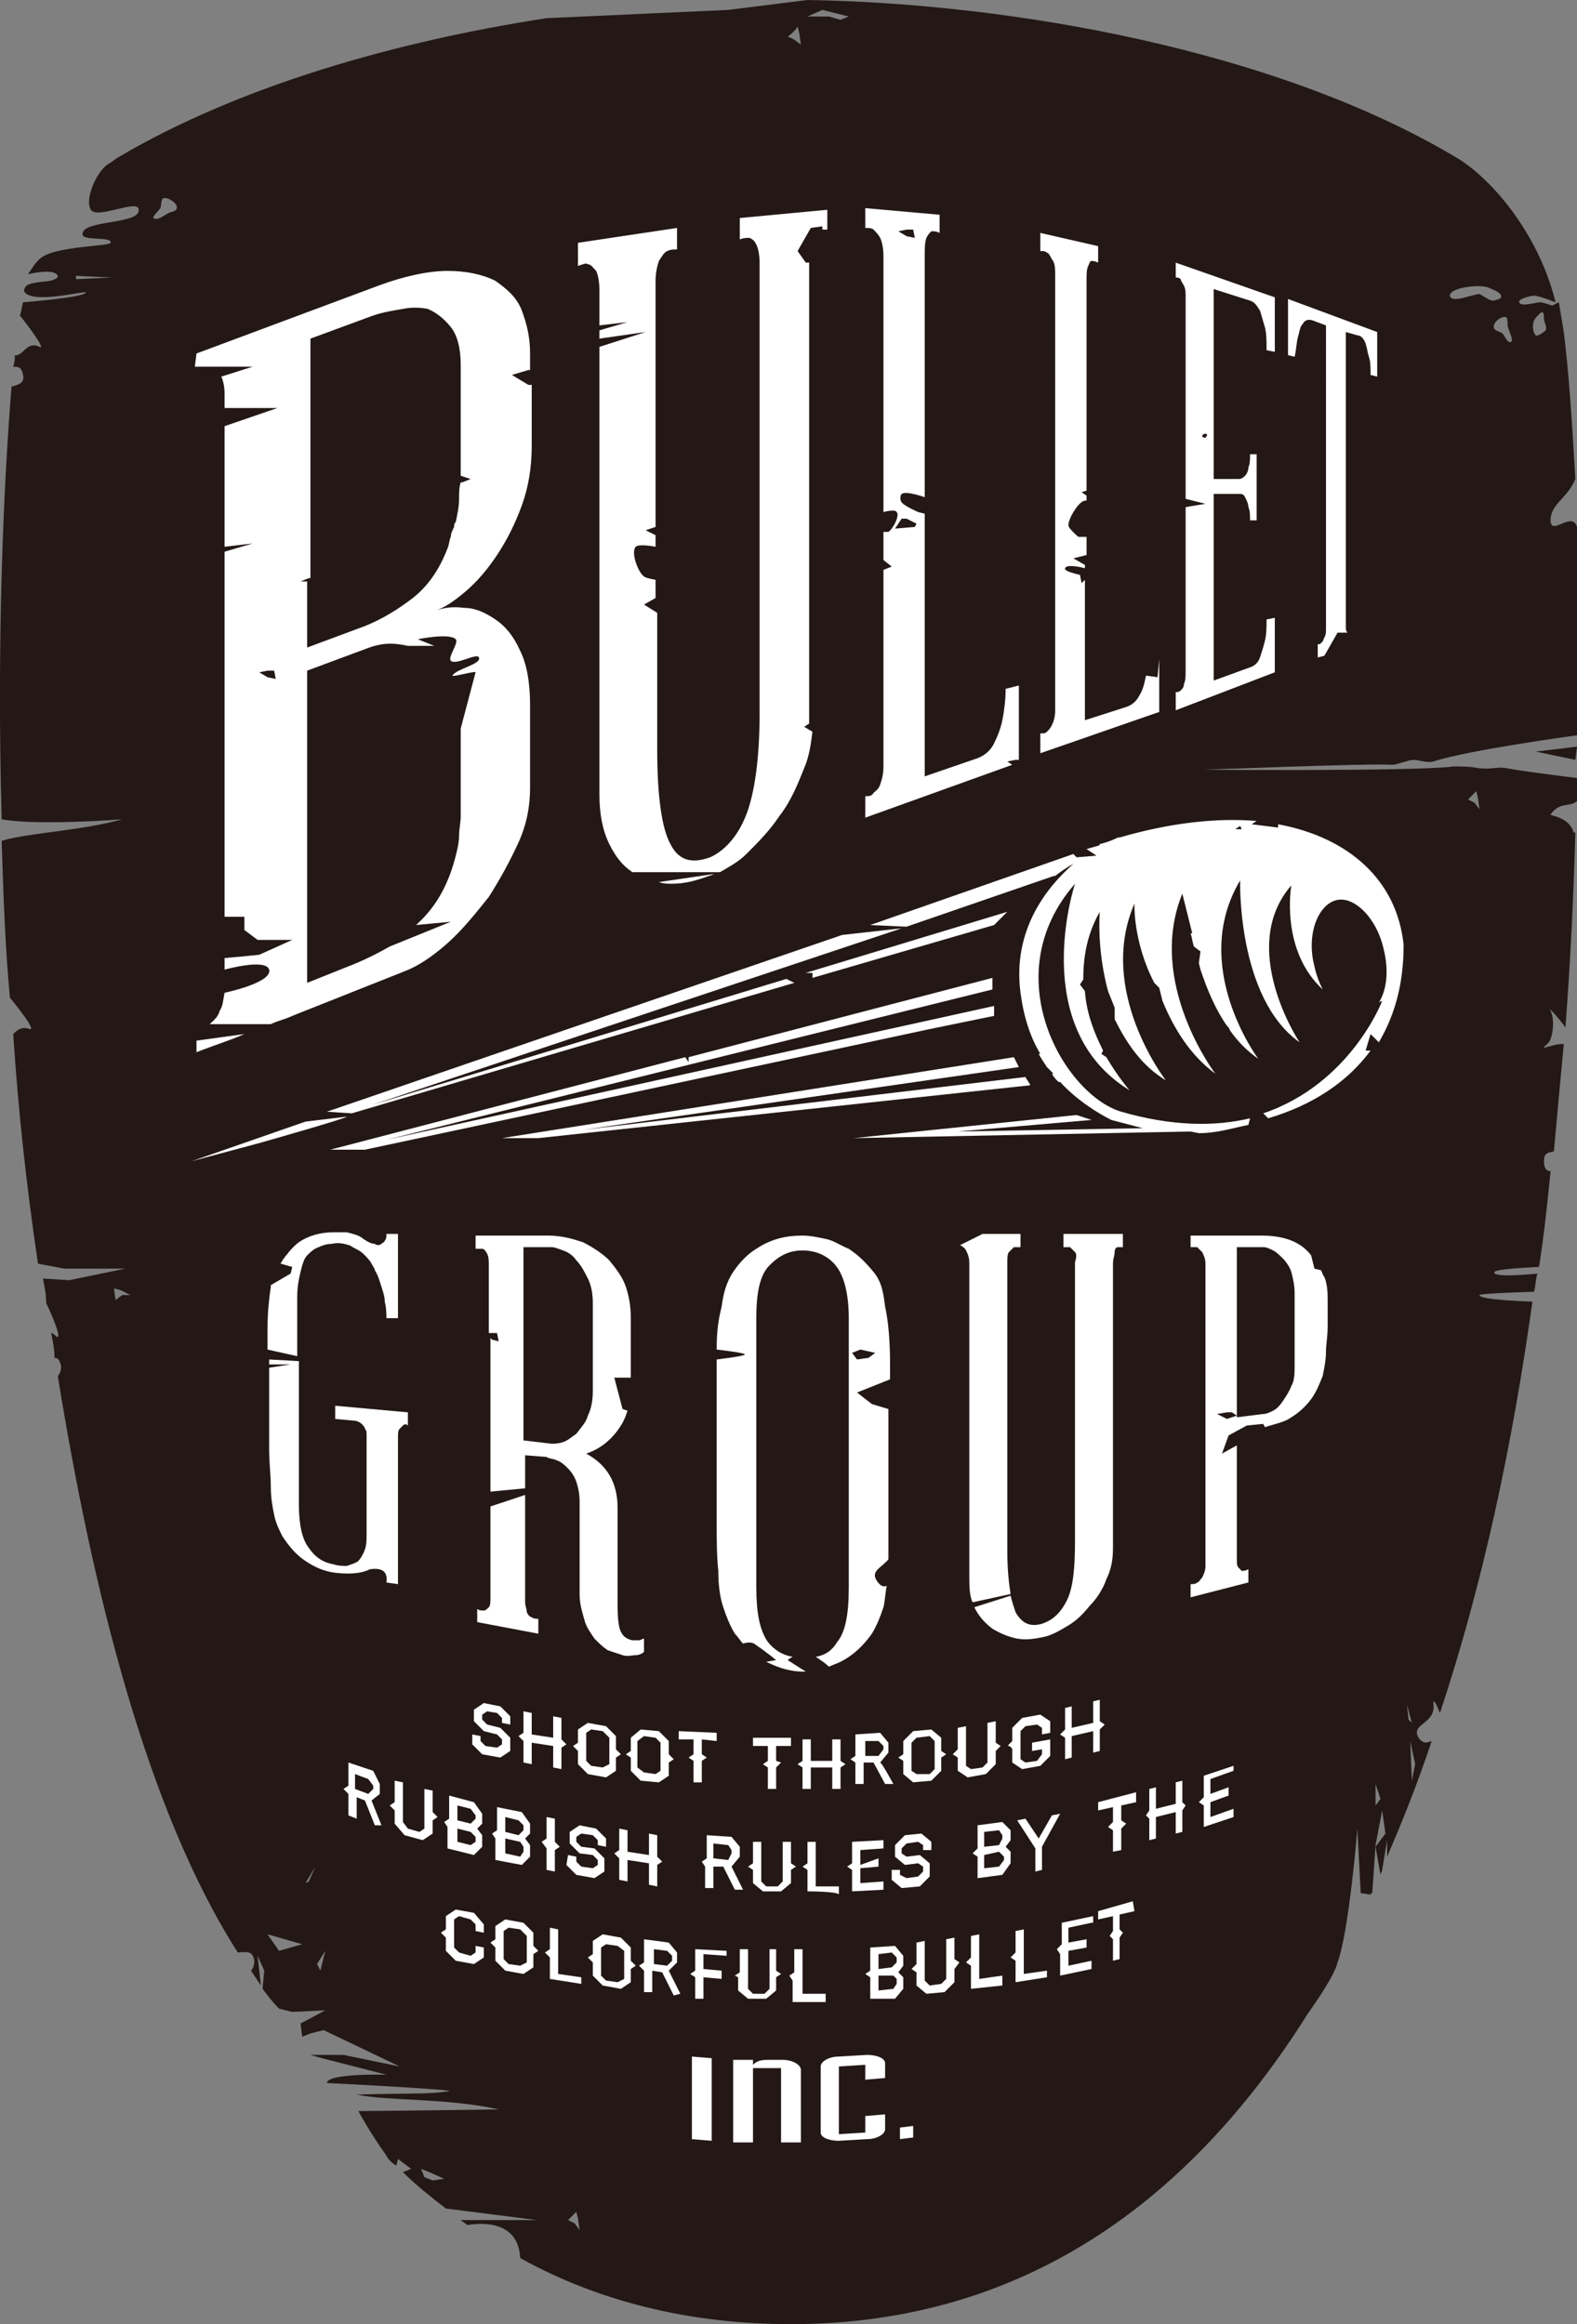 <?xml version="1.0" encoding="utf-8"?>
<!-- Generator: Adobe Illustrator 27.2.0, SVG Export Plug-In . SVG Version: 6.00 Build 0)  -->
<svg version="1.1" id="_レイヤー_2" xmlns="http://www.w3.org/2000/svg" xmlns:xlink="http://www.w3.org/1999/xlink" x="0px"
	 y="0px" viewBox="0 0 95.5 140.7" style="enable-background:new 0 0 95.5 140.7;" xml:space="preserve">
<rect x="0" y="0" width="95.5" height="140.7" fill="#808080" stroke="none"/>
<style type="text/css">
	.st0{fill:#FFFFFF;}
	.st1{fill:#231815;}
</style>
<g>
	<polygon class="st0" points="11.9,14.4 7.9,26.5 9.1,67.6 11.9,98.8 21.9,112.5 25.5,121 39.3,131.3 57.3,131.3 70.6,119.5 
		76.2,109.6 79.3,88.4 83.3,77.5 86.9,56 83.3,48.4 68.3,48.4 71.2,45.8 84.8,41.5 84.8,17.3 61,11 	"/>
	<g id="design_00000054245886541248046010000006347189330330248081_">
		<g>
			<polygon class="st1" points="95.4,46 95.5,45.2 93,45.5 			"/>
			<polygon class="st1" points="36.7,117.7 36.4,117.9 36.4,119.6 36.7,119.9 37.4,120 37.8,119.8 37.8,118.1 37.4,117.8 			"/>
			<polygon class="st1" points="28.8,111.5 28.8,111.2 28.5,110.9 27.7,110.7 27.7,111.5 28.5,111.7 			"/>
			<path class="st1" d="M18.6,35.2v4l3.5-1.3c1-0.4,2-1,2.9-1.7c0.9-0.7,1.6-1.7,2.1-3c0.1-0.2,0.1-0.5,0.2-0.7
				c0-0.2,0.1-0.4,0.2-0.6c0-0.1,0-0.2,0.1-0.3c0.1-0.5,0.2-0.9,0.2-1.4c0-0.3,0-0.7,0.1-1h0.1l0.5-0.2l-0.6-0.2h0c0,0,0-0.1,0-0.1
				v-6.6c0-1-0.2-1.8-0.6-2.3s-0.9-0.9-1.4-1.1c-0.5-0.1-1-0.1-1.5,0c-0.6,0.1-1.2,0.2-1.8,0.4l-3.8,1.4v14.5h-0.1l-0.5,0.2
				L18.6,35.2L18.6,35.2L18.6,35.2z"/>
			<polygon class="st1" points="28.8,110.1 28.8,109.9 28.5,109.5 27.7,109.3 27.7,110.2 28.5,110.4 			"/>
			<polygon class="st1" points="40.7,118.4 40.4,118.1 39.6,118 39.6,118.9 40.4,119 40.7,118.7 			"/>
			<polygon class="st1" points="31.7,112.1 31.7,111.8 31.5,111.5 30.6,111.3 30.6,112.2 31.5,112.4 			"/>
			<path class="st1" d="M35.6,85.7c0.2-0.4,0.3-0.9,0.3-1.5v-5.3c0-0.6-0.1-1.1-0.3-1.5c-0.2-0.4-0.4-0.8-0.7-1.1
				c-0.2-0.3-0.5-0.5-0.8-0.6s-0.5-0.2-0.7-0.2h-1.7v11.7l1.7,0.2c0.2,0,0.4,0,0.7-0.1c0.3-0.1,0.5-0.3,0.8-0.5
				C35.2,86.4,35.5,86.1,35.6,85.7z"/>
			<path class="st1" d="M26.3,39.1c-0.1,0-1.6,0-1.6,0c-0.9-0.2-1.6-0.2-2.6,0.2l-3.5,1.3v6.4c0,0.1,0,0.1,0,0.2s0,0.1,0,0.2v12.1
				l3-1.2c0.7-0.3,1.3-0.6,2-1l3.7-1.5l-2.1,0.2c0,0,0,0,0.1-0.1c1.2-1.1,1.9-2.5,2.3-4.1c0.1-0.4,0.2-0.8,0.2-1.2s0.1-0.8,0.1-1.2
				v-5.3l0.9-3.4c0-0.1-1.4,0.3-1.4,0.2c0.2-0.4,1.8-0.7,1.6-1.1c-0.1-0.3-1.4,0.5-1.7,0.2c-0.2-0.2,0.5-1.1,0.3-1.3
				c-0.4-0.4-2.3,0-2.3,0L26.3,39.1L26.3,39.1z"/>
			<polygon class="st1" points="39,105.1 38.6,105.4 38.6,107 39,107.3 39.7,107.4 40,107.2 40,105.5 39.7,105.2 			"/>
			<polygon class="st1" points="22.6,108.1 22.3,107.7 21.5,107.4 21.5,108.3 22.3,108.6 22.6,108.3 			"/>
			<polygon class="st1" points="16.2,40.6 15.7,40.7 16.2,41 16.7,41.1 16.6,40.6 			"/>
			<polygon class="st1" points="30.8,116.7 30.5,116.9 30.5,118.6 30.8,118.9 31.5,119 31.9,118.8 31.9,117.2 31.5,116.8 			"/>
			<polygon class="st1" points="36.9,105.2 36.5,104.8 35.8,104.7 35.5,104.9 35.5,106.6 35.8,106.9 36.5,107 36.9,106.8 			"/>
			<polygon class="st1" points="54.3,118.8 54.3,118.5 54,118.2 53.2,118.3 53.2,119.2 54,119.1 			"/>
			<polygon class="st1" points="52.4,105.4 52.4,106.3 53.2,106.3 53.5,105.9 53.5,105.7 53.2,105.4 			"/>
			<polygon class="st1" points="55.5,105.2 55.2,105.5 55.2,107.2 55.5,107.4 56.3,107.4 56.6,107.1 56.6,105.4 56.3,105.1 			"/>
			<polygon class="st1" points="51.6,81.9 51.9,82.3 52.6,82.2 53,81.9 52.1,81.7 			"/>
			<polygon class="st1" points="55.4,14.4 55.3,13.9 54.9,13.9 54.4,14 54.9,14.3 			"/>
			<polygon class="st1" points="53.2,119.6 53.2,120.5 54.1,120.4 54.3,120.1 54.3,119.8 54.1,119.6 			"/>
			<polygon class="st1" points="60.7,111.3 60.7,111.1 60.5,110.8 59.6,110.9 59.6,111.8 60.5,111.7 			"/>
			<polygon class="st1" points="54.6,31.4 54.2,32 55.4,31.9 55.5,31.7 54.9,31.4 			"/>
			<polygon class="st1" points="31.7,110.8 31.7,110.5 31.4,110.2 30.6,110 30.6,110.9 31.4,111.1 			"/>
			<polygon class="st1" points="44.3,112.2 44.3,112 44.1,111.7 43.2,111.6 43.2,112.5 44.1,112.6 			"/>
			<path class="st1" d="M89.5,46.5c-0.4-0.1-1.1-0.1-1.5-0.1c-2.1,0.3-15.1,0.2-15.1,0.2s10.2-0.4,11.4-0.3c0.3,0,1-0.3,1.3-0.3
				c0.3,0,0.8,0.2,1.2,0.1c2.1-0.7,8.8-1.6,8.8-1.6c0.1-4.8,0-9-0.1-12.6c0,0,0,0,0,0c-0.3-1-1.6,0.6-1.6-0.4s1-1.3,1.5-2.5
				c-0.2-3.5-0.4-6.5-0.7-8.9c-0.1-0.6-0.2-1.2-0.3-1.8L94,18.5c0,0-0.6-0.2-0.7-0.2c-0.3,0-1.2,0.3-1.3,0c-0.1-0.2,0.7-0.4,0.9-0.4
				c0.3,0,1.3,0.4,1.3,0.4c-1-4.1-3.8-7.4-5.9-8.7C77.3,3,61.2,0.2,48.9,0l-4.8,0.6l-11,0.5C24,2.5,14.5,5.2,7.2,9.5
				C7,9.6,6.8,9.8,6.6,9.9c-0.7,0.4-1.5,2.1-1.1,2.8c0.4,0.6,2.9-0.7,2.9,0c0.1,0.9-3.5,0.6-3.4,1.5c0,0.4,1.8,0.1,1.7,0.5
				c0,0.2-3.3,0.2-4.2,0.9c-0.3,0.2-0.6,0.7-0.8,1c0,0,1.6-0.4,1.8,0.1c0,0.1-0.1,0.2-0.2,0.2C3.1,17.1,2,17,1.6,17.3
				c-0.1,0.1-0.2,0.3-0.1,0.4c0.6,0.7,3.6-0.1,3.7,0c0,0.3-3.8,0.6-3.8,0.6v0c-0.1,0.3-0.1,0.6-0.2,0.8c0.5,0.6,1.6,2.1,1.2,1.9
				c-0.8-0.4-1,0.6-1.5,0.5c0,0.2,0,0.4-0.1,0.7c0.3,0,0.5,0,0.6,0.5c0.1,0.5-0.3,0.6-0.7,0.7c-0.5,6.1-0.9,15.5-0.6,26.2
				c2.2,0.4,7.3,0,7.3,0c-2.5,0.7-5.6,0.8-7.3,1.3c0.1,3.1,0.2,6.3,0.5,9.5c0.5,0.6,1.6,2,1.2,1.9c-0.5-0.2-0.8,0.1-1,0.3
				c0.3,4.6,0.8,9.2,1.5,13.9l1.6,0.3h3.7l-3.4,0.7l-1.6-0.1c0.1,0.5,0.2,1,0.2,1.5c0.4,0.8,1,2.3,0.6,2c-0.1-0.1-0.2-0.2-0.3-0.2
				c0.1,0.5,0.2,1,0.2,1.5c0.2,0,0.3,0.1,0.4,0.5c0,0.3-0.1,0.5-0.2,0.6c2.1,13,5.4,26.3,10.9,34.9c0.4,0,0.9-0.2,1,0.5
				c0,0.3-0.1,0.5-0.2,0.6c0.2,0.3,0.4,0.6,0.6,0.9l-0.2-1.8l0.4,0.9l-0.1,1.1c0.3,0.4,0.6,0.8,1,1.2l0.8,0.2l2-0.1l-1.5,0.8
				l0.1,0.8l0.5-0.2l0.8-0.2l4.6,2.2l-3.4-0.7h-2l0.7,0.2l3.9,1c0,0-3.6-0.1-3.6,0.5c0,0,7.9,0.4,7.4,0.5c-1.4,0.2-2.1,0.1-5.6,0.2
				c1.8,0.4,5.5,0.2,8.6,0.9c0,0-7,0.1-8.5,0.1c0,0,0.7,1.3,1.7,2.7c0.2,0.4,0.6,0.6,0.6,0.6l0.1-0.4l0.8,0.6l-0.5,0.2
				c0.8,0.8,1.7,1.5,2.6,2.2l5.5,0.7h-4.6c0.1,0.1,0.3,0.2,0.4,0.3c1.2-0.2,3.1-0.1,3.2,2c4.7,2.6,10.2,4,16.4,4
				c14.1,0,24.2-7.5,31.3-18.8c0,0,1.6-2.2,1.8-3.1c0.7-1.9,1.2-8.1,1.2-8.1l0.2,3.9l0.6,0.1c0,0,0-0.1,0.1-0.1l0.2-2.9l0.4-2.1
				l0.2,1.4l-0.6,0.8l0.3,1.7c0-0.1,0.1-0.2,0.1-0.3l0.3-1.8v1c1-2.3,1.9-4.6,2.7-7c-0.3,0.1-0.5,0.2-0.8-0.2
				c-0.5-0.9,1.1-0.8,0.9-2.1c0-0.3,0.2,0.1,0.4,0.6c2.6-7.8,4.4-16.3,5.6-24.9c0,0-3.3-0.1-3.2-0.4c0-0.1,3.3-0.2,3.3-0.2
				c0.1-0.4,0.1-0.8,0.2-1.1c0,0-2.8,0.3-2.6-0.1c0.1-0.2,2.7-0.3,2.7-0.3c0.3-1.9,0.5-3.8,0.7-5.8c-0.2,0-0.4-0.1-0.4-0.6
				s0.2-0.5,0.6-0.6c0.2-2.2,0.4-4.4,0.6-6.5c-0.8,0-1.6,0.5-1,0c0.3-0.2,0.5-1.4,0.2-2c-0.2-0.3,0.4,0.3,0.9,1
				c0.3-4,0.5-8,0.6-11.8c0,0-0.1,0-0.1,0c-0.3-1-1.5-1-1.4-1.1c0.6-0.8,1.1-0.4,1.6-0.8c0-0.5,0-0.9,0-1.4c0,0-3.3-0.4-4.3-0.6
				C90.7,46.4,90.3,46.6,89.5,46.5L89.5,46.5z M92.9,19.4c0.1-0.2,0.4-0.5,0.5-0.5c0.1,0,0.1,0.3,0.1,0.4c0,0.2,0.2,0.5,0.1,0.7
				c-0.1,0.1-0.5,0.4-0.6,0.3C92.8,20.1,92.8,19.6,92.9,19.4L92.9,19.4z M91.2,19.2c0.1,0,0.1,0.4,0.1,0.5c0,0.2,0.4,0.9,0.2,1
				c-0.2,0.1-0.4-0.4-0.5-0.5c-0.1-0.1-0.5-0.2-0.5-0.3C90.3,19.6,90.9,19.1,91.2,19.2z M90.1,17.4c0.2,0.1,0.9,0.3,0.8,0.6
				c0,0.1-0.4,0.2-0.5,0.2c-0.2,0-0.6-0.3-0.8-0.4c-0.4,0-1.7,0.6-1.8,0.1C87.8,17.4,89.6,17.2,90.1,17.4L90.1,17.4z M4.6,16.9
				l0-0.2l2.2,0.1L4.6,16.9L4.6,16.9z M7.4,78.4L7,78.7l-0.1-0.7l0.4,0.1l0.6,0.3L7.4,78.4z M26.2,132l-0.5-0.2l-0.2-0.5l0.5,0.2
				l0.9,0.4C26.9,131.9,26.2,132,26.2,132z M82,39.1l-0.6,0.2L82,39.1L82,39.1z M78,18.1l5.4,2v2.7l-0.4-0.1c0-0.4,0-0.8-0.1-1.1
				c-0.1-0.3-0.1-0.5-0.2-0.8c-0.1-0.3-0.3-0.5-0.5-0.5l-0.7-0.2v17.7c0,0.3,0,0.4,0.1,0.5h-0.6l-0.8,1.4l-0.4,0.1v-0.8
				c0.1,0,0.2,0,0.2-0.1c0.1,0,0.1-0.1,0.2-0.3c0.1-0.2,0.1-0.3,0.1-0.6V19.7l-0.8-0.3c-0.3-0.1-0.5,0-0.6,0.2
				c-0.2,0.2-0.2,0.5-0.3,0.8c-0.1,0.4-0.1,0.8-0.2,1.2L78,21.5L78,18.1L78,18.1z M71.2,41.9c0.1,0,0.2,0,0.3-0.1
				c0.1-0.1,0.2-0.2,0.2-0.4c0.1-0.2,0.1-0.5,0.1-0.8v-9.9l1.2-0.2l-1.2-0.3V18.1c0-0.4,0-0.6-0.1-0.8c-0.1-0.2-0.2-0.3-0.2-0.4
				c-0.1-0.1-0.2-0.1-0.3-0.1v-0.9l6,2.1v3.3l-0.5-0.1c0-0.5,0-1-0.1-1.4c-0.1-0.3-0.2-0.7-0.3-1c-0.2-0.3-0.3-0.5-0.6-0.6l-2.2-0.7
				v11.5H75c0.2,0,0.3-0.1,0.4-0.2c0.1-0.1,0.2-0.3,0.2-0.5c0.1-0.2,0.1-0.5,0.1-0.8l0.4,0v4l-0.4,0c0-0.3,0-0.6-0.1-0.8
				c0-0.2-0.1-0.4-0.2-0.6s-0.2-0.2-0.4-0.2l-1.5,0v11.3l2.2-0.8c0.3-0.1,0.5-0.3,0.6-0.6s0.2-0.6,0.3-1c0.1-0.4,0.1-0.9,0.1-1.3
				l0.5-0.1v3.3l-6,2.3V41.9L71.2,41.9z M63,14.1l3.5,0.8v1c-0.2-0.1-0.3-0.1-0.4-0.1c-0.1,0-0.1,0.1-0.2,0.3s-0.1,0.5-0.1,0.9v12.7
				l-0.3,0.1l0.3,0.2v0.3c0,0-0.2,0-0.3,0.1c-0.3,0.2-0.8,1-0.8,1.4c0,0.2,0.6,0.7,0.6,0.7l0.5,0v1.1L65,33.8l0.7,0.4v0.2
				c0,0-1.1-0.3-1.2,0c-0.1,0.2,0.9,0.4,0.9,0.4l0.1,0.5l0.2-0.2v8.5l2.5-0.8c0.3-0.1,0.6-0.3,0.8-0.7c0.2-0.3,0.3-0.7,0.4-1.2
				l0.7,0.1l0.1-1.1v3.2l-7.2,2.5v-1.2c0.2,0,0.3,0,0.4-0.1c0.1-0.1,0.2-0.2,0.3-0.4c0.1-0.2,0.2-0.5,0.2-0.9V16.7
				c0-0.4,0-0.8-0.2-1c-0.1-0.2-0.2-0.4-0.3-0.4c-0.1-0.1-0.2-0.1-0.4-0.1L63,14.1L63,14.1L63,14.1z M52.4,48.2c0.2,0,0.4,0,0.5-0.2
				c0.1-0.1,0.3-0.2,0.4-0.5s0.2-0.6,0.2-1.1V34.5l0.5-0.2l-0.5-0.4v-1.7c0,0,0.2,0,0.3,0c0.3-0.2,0.7-1,0.5-1.2
				c-0.1-0.2-0.8,0-0.8,0V15.5c0-0.5-0.1-0.9-0.2-1.1c-0.1-0.2-0.3-0.4-0.4-0.5c-0.1-0.1-0.3-0.1-0.5-0.1v-1.2l4.5,0.4v1.1
				c-0.2-0.1-0.3-0.1-0.5-0.1c-0.1,0.1-0.2,0.2-0.3,0.4C56,14.7,56,15,56,15.5v14.6c0,0-1.1-0.4-1.4-0.2c-0.1,0.1-0.1,0.4,0,0.5
				c0.1,0.2,1,0.6,1,0.6l0.4,0.1V47l3.2-1.1c0.5-0.2,0.8-0.5,1-0.9c0.2-0.4,0.4-0.9,0.5-1.4c0.1-0.5,0.2-1.2,0.2-1.9l0.8-0.2V46
				h-0.2L61,46.1l0.3,0.2l-8.9,3.2L52.4,48.2L52.4,48.2L52.4,48.2z M49.8,0.6L51.4,1l-0.5,0.2L50.2,1h-1.3L49.8,0.6L49.8,0.6z
				 M48.3,1.6L48.4,2l0.1,0.7l-0.4-0.3l-0.4-0.2C47.8,2.2,48.3,1.7,48.3,1.6z M41,13.8v1.3c-0.2,0-0.4,0-0.6,0.1
				c-0.2,0.1-0.3,0.3-0.5,0.6c-0.1,0.3-0.2,0.7-0.2,1.2v2c0,1.3,0,3,0,4.9c0,2,0,4.1,0,6.5c0,0.5,0,1,0,1.5l-0.6,0.2l0.6,0.3
				c0,0.2,0,0.5,0,0.7c0,0-1-0.2-1.2,0c-0.3,0.3,0.1,1.5,0.5,1.8c0.1,0.1,0.7,0.2,0.7,0.2c0,0.4,0,0.7,0,1.1L39,36.6l0.8,0.5v0.1
				c0,2.1,0,3.9,0,5.4s0,2.4,0,2.8c0,2.9,0.3,4.8,0.8,5.7c0.5,1,1.3,1.2,2.4,0.8l0,0l0,0c0.9-0.4,1.7-1.3,2.2-2.6
				c0.5-1.3,0.8-3.4,0.8-6.1V15.9c0-0.5-0.1-0.9-0.2-1.1c-0.1-0.2-0.2-0.3-0.4-0.4c-0.2,0-0.4,0-0.6,0.1v-1.3l5.3-0.5v1.2
				c-0.1,0-0.2,0-0.3,0l0-0.2l-0.7,0.1l-0.8,1.4l0.5,0.7l0.2,0v27.4c0,0.2,0,0.4,0,0.5L48.7,44l0.5,0.3c-0.1,0.8-0.2,1.5-0.5,2.2
				c-0.4,1-0.8,2-1.5,2.9c-0.6,0.9-1.3,1.6-2,2.3c-0.5,0.5-1.1,0.8-1.6,1.1h-5.3c-0.6-0.4-1-0.9-1.4-1.7c-0.4-0.8-0.6-1.8-0.6-3
				v-1.6c0-0.9,0-2.1,0-3.6s0-3.1,0-4.9s0-3.6,0-5.5s0-3.7,0-5.5c0-1.8,0-3.4,0-4.8c0-0.4,0-0.8,0-1.2l2.8-0.9l-2.8,0.4V20l1.7-0.5
				l-1.7,0.2c0-0.3,0-0.5,0-0.8c0-0.8,0-1.2,0-1.3c0-0.6-0.1-1-0.2-1.2c-0.2-0.2-0.3-0.4-0.5-0.4c-0.1-0.1-0.3,0-0.6,0.1v-1.4
				L41,13.8L41,13.8z M43.3,52.9c-0.1,0-0.2,0.1-0.3,0.1c-0.8,0.3-1.5,0.5-2.3,0.5c-0.3,0-0.5,0-0.8-0.1L43.3,52.9L43.3,52.9z
				 M51,56.6L51,56.6l3.6-0.4L22.5,66.9l25-7.6l0,0l0.3-0.1l13.2-4c-0.3,0.3-0.5,0.5-0.8,0.8l-11,3.2l0-0.3l-0.7,0l-0.7,0.2
				l-0.3,0.1l0.6,0.3l-26.8,7.9l-1.5-0.1L51,56.6L51,56.6z M62.1,65.2c0.1,0.2,0.2,0.3,0.3,0.5l-29.8,3.2h-2.2L61.4,64
				c0.1,0.2,0.2,0.4,0.3,0.6l-26.4,3.8L62.1,65.2L62.1,65.2z M52.8,85l1,0.3c0,0.8,0,1.7,0,2.7V92c0,0.9,0,1.7,0,2.4
				c-0.4,0.5-1.1,0.7-0.7,1.3c0.2,0.3,0.4,0.4,0.6,0.3c-0.1,0.5-0.1,0.9-0.2,1.3c-0.2,0.6-0.4,1.1-0.7,1.6c-0.5,0.7-1.1,1.3-1.9,1.7
				c-0.2,0.1-0.5,0.2-0.7,0.3c-0.2-0.2-0.5-0.4-0.8-0.6c0.6-0.1,1-0.4,1.3-0.9c0.5-0.6,0.7-1.7,0.7-3.3v-3.7c0-1.4,0-2.9,0-4.5
				c0-1.5,0-3,0-4.4v-3.7c0-1.5-0.3-2.6-0.8-3.2s-1.2-0.9-2-0.9s-1.4,0.3-2,0.9s-0.8,1.7-0.8,3.2v16.3c0,1.5,0.2,2.6,0.7,3.3
				c0.4,0.5,0.9,0.8,1.5,0.9c-0.2,0.1-0.3,0.2-0.3,0.2l1.1,0.7c0,0-0.1,0-0.1,0c-0.8,0-1.5-0.2-2.3-0.6c0,0,0,0,0,0l0.6-0.1
				c0,0-0.6-0.5-1.2-0.9c-0.2-0.2-0.5-0.2-0.8-0.1c-0.2-0.2-0.3-0.4-0.5-0.6c-0.3-0.5-0.5-1-0.7-1.6c-0.2-0.6-0.3-1.3-0.3-2.2
				c-0.1-0.9-0.1-1.9-0.1-3.1v-4.1c0-2.1,0-3.9,0-5.3c0-0.1,0-0.2,0-0.3c0,0,1.7-0.2,1.7-0.3c0.1-0.1-1.7-0.3-1.7-0.3
				c0-1.1,0.1-1.8,0.3-2.6c0.1-0.8,0.3-1.5,0.7-2.1s0.9-1.1,1.4-1.4c0.9-0.6,1.8-0.8,2.8-0.8c0.5,0,0.9,0.1,1.4,0.2s0.9,0.4,1.4,0.6
				c0.6,0.4,1,0.8,1.5,1.4s0.6,1.3,0.7,2.1c0.2,0.9,0.3,2.1,0.3,3.5c0,0.3,0,0.6,0,0.9l-2,0.8L52.8,85L52.8,85z M54.1,108l-0.5,0
				l-0.7-1.3l-0.6,0v1.3l-0.5,0v-1.3l-0.3-0.2l0.3-0.2V105l1.5-0.1l0.5,0.6v0.6l-0.5,0.6C53.4,106.7,54.1,108,54.1,108z M53.2,112.5
				v0.5l-1.1,0.1v0.9l1.4-0.1v0.5l-1.9,0.1v-1.3l-0.3-0.2l0.3-0.2v-1.3l1.9-0.1v0.5l-1.4,0.1v0.9L53.2,112.5z M47.8,119.6l0.3-0.2
				V118h0.5v2.7h1.4v0.5H48v-1.3L47.8,119.6L47.8,119.6z M44.5,119.6l0.3-0.2V118h0.5v2.4l0.3,0.3h0.7l0.3-0.3V118H47v1.3l0.3,0.2
				l-0.3,0.2v0.8l-0.6,0.5h-1.1l-0.6-0.5v-0.8L44.5,119.6L44.5,119.6z M42.5,112.7l0.3-0.2v-1.4l1.5,0.1l0.5,0.6v0.6l-0.5,0.6
				l0.7,1.4l-0.5,0l-0.7-1.4l-0.6,0v1.3l-0.5,0V113L42.5,112.7L42.5,112.7z M46.2,114.5l-0.6-0.5v-0.8l-0.3-0.2l0.3-0.2v-1.3h0.5
				v2.4l0.3,0.3h0.7l0.3-0.3v-2.4h0.5v1.3l0.3,0.2l-0.3,0.2v0.8l-0.6,0.5C47.3,114.5,46.2,114.5,46.2,114.5z M47.3,106.7L47,107v1.3
				h-0.5V107l-0.3-0.2l0.3-0.2v-0.9h-0.9v-0.5h2.3v0.5H47v0.9L47.3,106.7L47.3,106.7z M48.9,114.5v-1.3l-0.3-0.2l0.3-0.2v-1.3h0.5
				v2.7h1.4v0.5C50.8,114.5,48.9,114.5,48.9,114.5z M50.4,108.3v-1.3h-1.3v1.3h-0.5v-1.3l-0.3-0.2l0.3-0.2v-1.3h0.5v1.3h1.3v-1.3
				h0.5v1.3l0.3,0.2l-0.3,0.2v1.3H50.4z M38,112.6v1.3l-0.5-0.1v-1.3l-0.3-0.3l0.3-0.2v-1.3l0.5,0.1v1.3l1.3,0.2v-1.3l0.5,0.1v1.3
				l0.3,0.3l-0.3,0.2v1.3l-0.5-0.1v-1.3L38,112.6z M32.2,105.5v1.3l-0.5-0.1v-1.3l-0.3-0.3l0.3-0.2v-1.3l0.5,0.1v1.3l1.3,0.2v-1.3
				L34,104v1.3l0.3,0.3l-0.3,0.2v1.3l-0.5-0.1v-1.3L32.2,105.5L32.2,105.5z M29.8,111l0.3-0.2v-1.4l1.5,0.3l0.5,0.7v0.6l-0.3,0.3
				l0.3,0.4v0.7l-0.5,0.5l-1.6-0.3v-1.3L29.8,111L29.8,111z M26.9,110.3l0.3-0.2v-1.4l1.5,0.4l0.5,0.7v0.6l-0.3,0.3l0.3,0.4v0.7
				l-0.5,0.5l-1.6-0.4v-1.3L26.9,110.3L26.9,110.3z M17.7,76.7L17,76.5c0-0.1,0.1-0.1,0.1-0.2c0.3-0.4,0.6-0.8,1-1.1
				c0.6-0.4,1.3-0.6,2.1-0.6h0.3c0.1,0,0.2,0,0.3,0l0,0c0,0,0.1,0,0.1,0c0,0,0.1,0,0.1,0c0.4,0.1,0.8,0.2,1,0.4
				c0.3,0.2,0.5,0.3,0.7,0.3c0.1,0.1,0.3,0.1,0.4,0c0.1-0.1,0.2-0.1,0.2-0.2c0.1-0.1,0.1-0.2,0.1-0.4h0.7v5.1l-0.7,0
				c0-0.3,0-0.6-0.1-1c0-0.3-0.1-0.6-0.2-0.9c-0.1-0.3-0.2-0.7-0.4-1c0-0.1-0.1-0.2-0.2-0.4c-0.1-0.2-0.3-0.4-0.5-0.6
				c-0.2-0.2-0.5-0.3-0.8-0.5c-0.3-0.1-0.7-0.2-1.1-0.1c-0.3,0-0.6,0.1-0.8,0.2c-0.3,0.1-0.5,0.3-0.7,0.5c-0.2,0.2-0.3,0.6-0.4,1
				c-0.1,0.4-0.2,0.9-0.2,1.5v3.6l-1.8-0.4c0-0.4,0-0.8,0-1.2c0-1.1,0.1-1.9,0.2-2.6c0,0,0,0,0-0.1l1.2-0.7L17.7,76.7L17.7,76.7z
				 M22.1,69.6H20L41.5,64l0.2,0.3v-0.3l18.4-4.8l0,0.7l-36.7,9.1l36.8-8.1l0,0.6l-3.9,0.8l-5.6,1.2L22.1,69.6L22.1,69.6z
				 M31.9,97.6c0.1,0.2,0.2,0.3,0.3,0.3c0.1,0.1,0.3,0.1,0.4,0.1v0.9l-3.7-0.7v-0.8c0.1,0.1,0.3,0.1,0.4,0.1c0.1,0,0.2-0.1,0.3-0.2
				s0.1-0.3,0.1-0.7v-5.4l2.1-0.7v6.5C31.8,97.2,31.9,97.4,31.9,97.6L31.9,97.6z M29.2,106.2l-0.6-0.6V105l0.5,0.1v0.3l0.3,0.3
				l0.7,0.1l0.3-0.2v-0.3l-0.3-0.3l-0.8-0.2l-0.6-0.6v-0.7l0.6-0.4l1,0.2l0.6,0.6v0.5l-0.5-0.1V104l-0.3-0.3l-0.6-0.1l-0.3,0.2v0.3
				l0.3,0.3l0.8,0.2l0.6,0.6v0.8l-0.6,0.4L29.2,106.2L29.2,106.2z M33.7,88.4c-0.2-0.1-0.5-0.1-0.6-0.2l-1.3-0.1v2l-2.1,0.2v-9.3
				l0.1,0.1l0.4,0.1l-0.1-0.5l-0.4,0l-0.1,0v-4.1c0-0.3,0-0.5-0.1-0.7c-0.1-0.2-0.2-0.3-0.3-0.3c-0.1,0-0.2,0-0.4,0v-0.8h4.4
				c0.8,0,1.5,0.2,2.1,0.4c0.6,0.3,1.2,0.7,1.6,1.1c0.4,0.5,0.8,1,1,1.6c0.2,0.6,0.3,1.2,0.3,1.9v3.6h-1l0.5,1.9l0.3,0.1
				c-0.1,0.3-0.2,0.6-0.4,0.9c-0.5,0.8-1.2,1.4-2.1,1.7c1.3,0.7,1.9,1.8,1.9,3.3v5.6c0,0.6,0,1.1,0.1,1.6c0.1,0.4,0.3,0.7,0.8,0.8
				c0.2,0,0.3,0,0.4,0s0.2-0.1,0.3-0.1v0.8c-0.1,0.1-0.3,0.2-0.5,0.2s-0.5,0.1-0.8,0c-0.3-0.1-0.6-0.2-0.9-0.3
				c-0.3-0.2-0.5-0.4-0.8-0.7c-0.2-0.3-0.5-0.7-0.6-1.1s-0.3-0.9-0.3-1.6v-5.6c0-0.5-0.1-0.9-0.2-1.2c-0.1-0.3-0.3-0.6-0.5-0.8
				S34,88.5,33.7,88.4L33.7,88.4z M34.4,112.3l0.5,0.1v0.3l0.3,0.3l0.7,0.1l0.3-0.2v-0.3l-0.3-0.3l-0.8-0.1l-0.6-0.6v-0.7l0.6-0.4
				l1,0.2l0.6,0.6v0.5l-0.5-0.1v-0.3l-0.3-0.3l-0.7-0.1l-0.3,0.2v0.3l0.3,0.3l0.8,0.1l0.6,0.6v0.8l-0.6,0.4l-1.1-0.2l-0.6-0.6
				L34.4,112.3L34.4,112.3L34.4,112.3z M35.6,107.4l-0.6-0.6v-0.8l-0.3-0.3l0.3-0.2v-0.8l0.6-0.4l1.1,0.2l0.6,0.6v0.8l0.3,0.3
				l-0.3,0.2v0.8l-0.6,0.4L35.6,107.4L35.6,107.4z M39.9,107.9l-1.1-0.1l-0.6-0.6v-0.8l-0.3-0.2l0.3-0.2v-0.8l0.6-0.5l1.1,0.1
				l0.6,0.6v0.8l0.3,0.3l-0.3,0.2v0.8L39.9,107.9L39.9,107.9z M11.9,21.4l11-4.1c1.6-0.6,3.1-0.9,4.2-0.9s2.1,0.2,2.9,0.6
				c0.7,0.5,1.3,1,1.6,1.8c0.3,0.8,0.5,1.6,0.5,2.6v1H32l-1,0.3l1,0.6l0.2,0V27c0,1.3-0.2,2.5-0.6,3.6s-0.9,2.1-1.5,3
				c-0.6,0.9-1.2,1.6-1.9,2.2c-0.7,0.6-1.3,1-1.9,1.2c0.5-0.2,1.1-0.3,1.8-0.2c0.7,0,1.3,0.3,1.9,0.7s1.1,1,1.5,1.9
				c0.4,0.8,0.6,1.9,0.6,3.3v5c0,1.1-0.2,2.2-0.7,3.3c-0.5,1.1-1.1,2.2-1.8,3.3c-0.8,1-1.6,2-2.5,2.8c-0.9,0.8-1.8,1.4-2.6,1.7
				l-6.8,2.7c-0.4,0.2-0.9,0.3-1.3,0.5h-3.8c0,0,0,0,0.1,0c0.2-0.2,0.5-0.4,0.6-0.8c0.2-0.3,0.2-0.6,0.3-1.1c0,0,2.9-0.6,2.7-1.4
				c-0.2-0.7-2.7,0-2.7,0v-0.7l1.1-0.1l1-0.1l2-0.9h-2.1l-0.8-0.6v-0.8h-1.2V33.4l1.7-0.5l-1.7,0.2v-7.3l3.2-1.1h-3.2v-0.9
				c0-0.4-0.1-0.8-0.2-1l1.9-0.6h-3.5L11.9,21.4L11.9,21.4z M11.9,63l2.9-0.4c-0.9,0.4-1.9,0.7-2.9,1.1V63L11.9,63z M10.2,12.9
				C10,13,9.5,13.4,9.3,13.2c-0.1-0.1,0.3-0.4,0.4-0.6c0.1-0.1,0-0.5,0.2-0.6c0.2-0.1,0.9,0.3,0.8,0.6
				C10.7,12.8,10.4,12.8,10.2,12.9L10.2,12.9z M15.7,69.2l-4.1,1.1l6.9-2.4l2.5-0.3C21,67.7,15.7,69.2,15.7,69.2z M16.9,118.1
				l-0.7-1l2.1,0.6L16.9,118.1z M18.7,113.9l-0.2,0.1l0.6-1L18.7,113.9z M19.4,119.3l-0.2-0.4l0.5-0.8
				C19.7,118.1,19.4,119.3,19.4,119.3z M22.7,110.5l-0.6-1.5l-0.5-0.2v1.3l-0.5-0.2v-1.3l-0.3-0.3l0.3-0.2v-1.4l1.5,0.5L23,108v0.6
				l-0.5,0.4l0.6,1.5L22.7,110.5L22.7,110.5z M22.4,95c-0.6,0.3-1.4,0.3-2.2,0.2c-0.6-0.1-1.1-0.3-1.7-0.7c-0.6-0.4-1-0.9-1.4-1.5
				c-0.2-0.4-0.4-0.8-0.5-1.3c-0.1-0.5-0.2-1-0.2-1.7c0-0.7-0.1-1.4-0.1-2.3v-3.1c0-0.7,0-1.3,0-1.8l1.3-0.2l-1.3,0
				c0-0.1,0-0.2,0-0.3l1.8,0.1v8.7c0,1.2,0.2,2.1,0.6,2.6c0.4,0.6,0.9,0.9,1.5,1c0.3,0.1,0.6,0.1,0.8,0.1c0.3-0.1,0.6-0.2,0.7-0.3
				s0.3-0.4,0.4-0.7s0.1-0.6,0.1-1s0-0.9,0-1.4v-4.5c0-0.2,0-0.3-0.1-0.4c0-0.1-0.1-0.2-0.2-0.3c-0.1-0.1-0.3-0.2-0.5-0.2l-1.1-0.1
				v-0.8l4.4,0.4v0.8c-0.1-0.1-0.2-0.1-0.3,0s-0.1,0.1-0.2,0.2c-0.1,0.1-0.1,0.3-0.1,0.5v8.9l-0.7-0.1C23.5,95.1,23.1,94.9,22.4,95
				L22.4,95z M26.2,110.2v0.8l-0.6,0.4l-1.1-0.3l-0.6-0.7v-0.8l-0.3-0.3l0.3-0.2v-1.3l0.5,0.1v2.4l0.3,0.4l0.7,0.2l0.3-0.2v-2.4
				l0.5,0.1v1.3l0.3,0.3L26.2,110.2L26.2,110.2z M29.3,117l-0.5-0.1v-0.4l-0.3-0.3l-0.7-0.2l-0.3,0.2v1.7l0.3,0.3l0.7,0.2l0.3-0.2
				v-0.4l0.5,0.1v0.6l-0.6,0.4l-1.1-0.2l-0.6-0.6v-0.8l-0.3-0.3l0.3-0.2v-0.8l0.6-0.4l1.1,0.2l0.6,0.7V117L29.3,117z M32.3,118.3
				v0.8l-0.6,0.4l-1.1-0.2l-0.6-0.6v-0.8l-0.3-0.3l0.3-0.2v-0.8l0.6-0.4l1.1,0.2l0.6,0.6v0.8l0.3,0.3L32.3,118.3z M32.8,111.5
				l0.3-0.2V110l0.5,0.1v1.4l0.3,0.3l-0.3,0.2v1.3l-0.5-0.1v-1.3L32.8,111.5z M34.8,134.6l-0.4-0.2l0.5-0.5l0.1,0.4l0.1,0.7
				L34.8,134.6L34.8,134.6z M35.2,120.1l-1.9-0.3v-1.3l-0.3-0.3l0.3-0.2v-1.3l0.5,0.1v2.7l1.4,0.2L35.2,120.1L35.2,120.1z
				 M38.2,119.2v0.8l-0.6,0.4l-1.1-0.2l-0.6-0.6v-0.8l-0.3-0.3l0.3-0.2v-0.8l0.6-0.4l1.1,0.2l0.6,0.6v0.8l0.3,0.3L38.2,119.2
				L38.2,119.2z M40.8,120.8l-0.7-1.4l-0.6-0.1v1.3l-0.5,0v-1.3l-0.3-0.3l0.3-0.2v-1.4l1.5,0.2l0.5,0.6v0.6l-0.5,0.5l0.7,1.4
				L40.8,120.8L40.8,120.8z M41.1,105.3v-0.5l2.3,0.1v0.5l-0.9-0.1v0.9l0.3,0.2l-0.3,0.2v1.3l-0.5,0v-1.3l-0.3-0.2l0.3-0.2v-0.9
				L41.1,105.3z M43.1,129.6l-1.2-0.1v-5l1.2,0.1V129.6z M44,118.4l-1.4-0.1v0.9l1.1,0.1v0.5l-1.1-0.1v1.3l-0.5,0v-1.3l-0.3-0.2
				l0.3-0.2v-1.3l1.9,0.1V118.4L44,118.4z M48.5,129.7l-1.2,0v-4.5l-1.7,0v4.5l-1.2,0v-5l1.2,0v0.3c0.2-0.2,0.4-0.3,0.9-0.3l0.9,0
				c0.6,0,1.1,0.3,1.1,0.6L48.5,129.7L48.5,129.7L48.5,129.7z M53.6,125.8l-1.2,0.1V125l-1.6,0.1v4.1l1.6-0.1v-1l1.2-0.1v0.9
				c0,0.3-0.5,0.6-1.1,0.6l-1.7,0.1c-0.6,0-1.1-0.2-1.1-0.5v-4c0-0.3,0.5-0.6,1.1-0.6l1.7-0.1c0.6,0,1.1,0.2,1.1,0.5
				C53.6,125.1,53.6,125.9,53.6,125.8z M52.7,121v-1.3l-0.3-0.2l0.3-0.2v-1.4l1.5-0.1l0.5,0.6v0.6l-0.3,0.4l0.3,0.3v0.7l-0.5,0.6
				L52.7,121L52.7,121z M54.9,113.7l0.7-0.1l0.3-0.3V113l-0.3-0.2l-0.8,0.1l-0.6-0.5v-0.7l0.6-0.6l1-0.1l0.6,0.5v0.5l-0.5,0v-0.3
				l-0.3-0.2l-0.7,0.1l-0.3,0.3v0.3l0.3,0.2l0.8-0.1l0.6,0.5v0.8l-0.6,0.6l-1.1,0.1l-0.6-0.5v-0.6l0.5,0v0.3L54.9,113.7L54.9,113.7z
				 M57.3,106.2l-0.3,0.2v0.8l-0.6,0.6l-1.1,0.1l-0.6-0.5v-0.8l-0.3-0.2l0.3-0.2v-0.8l0.6-0.6l1.1-0.1l0.6,0.5v0.8L57.3,106.2
				L57.3,106.2z M55.3,129.4l-0.8,0.1l0,0v-0.7l0.8-0.1L55.3,129.4L55.3,129.4z M57.8,119.2v0.8l-0.6,0.6l-1.1,0.1l-0.6-0.5v-0.8
				l-0.3-0.2l0.3-0.3v-1.3l0.5-0.1v2.4l0.3,0.3l0.7-0.1l0.3-0.3v-2.4l0.5-0.1v1.3l0.3,0.2L57.8,119.2L57.8,119.2z M58,107.2v-0.8
				l-0.3-0.2l0.3-0.3v-1.3l0.5-0.1v2.4l0.3,0.2l0.7-0.1l0.3-0.3v-2.4l0.5-0.1v1.3l0.3,0.2l-0.3,0.3v0.8l-0.6,0.6l-1.1,0.2L58,107.2
				L58,107.2z M59.5,74.7h2.3v0.8c-0.2,0-0.3,0-0.4,0c-0.1,0.1-0.2,0.2-0.3,0.3s-0.1,0.4-0.1,0.7v4.3c0,1.2,0,2.6,0,4
				c0,1.5,0,2.8,0,4.1v5c0,1.1,0.1,2,0.2,2.6L58.9,97c-0.2-0.4-0.2-1-0.2-1.6v-6.3c0-1.1,0-2.2,0-3.4c0-1.2,0-2.3,0-3.4v-5.8
				c0-0.4-0.1-0.6-0.2-0.8c-0.1-0.2-0.2-0.2-0.3-0.3c0,0-0.1,0-0.1,0L59.5,74.7L59.5,74.7L59.5,74.7z M65.1,75.8
				c-0.1-0.1-0.2-0.2-0.3-0.3c-0.1,0-0.3,0-0.4,0v-0.8H68v0.8c-0.1,0-0.2,0-0.3,0c-0.1,0-0.2,0.1-0.2,0.3s-0.1,0.4-0.1,0.7v17.2
				c0,0.7-0.1,1.3-0.4,1.9c-0.2,0.6-0.6,1.2-1,1.6c-0.4,0.5-0.8,0.9-1.3,1.2s-1,0.6-1.5,0.7c-0.5,0.1-1,0.2-1.6,0.1
				c-0.5-0.1-1-0.3-1.5-0.6c-0.4-0.3-0.8-0.7-1.1-1.3c0,0,0,0,0,0l2.2-0.7c0.1,0.4,0.2,0.7,0.3,1c0.4,0.7,0.9,0.9,1.6,0.7h0l0,0
				c0.6-0.2,1.1-0.6,1.5-1.4c0.4-0.8,0.5-2,0.5-3.7V76.4C65.2,76.1,65.2,75.9,65.1,75.8L65.1,75.8z M61.6,110.2l0.5-0.1l0.8,1.2
				l0.8-1.4l0.5-0.1l-1.1,2v1.4l-0.4,0.1v-1.4L61.6,110.2L61.6,110.2z M61,105.7l0.3-0.3v-0.8l0.6-0.6l1.1-0.2l0.6,0.4v0.7l-0.5,0.1
				v-0.4l-0.3-0.2l-0.7,0.1l-0.3,0.3v1.7l0.3,0.2l0.7-0.1l0.3-0.4v-0.3l-0.6,0.1v-0.5l1.1-0.2v1l-0.6,0.6l-1.1,0.2l-0.6-0.4v-0.8
				C61.3,105.8,61,105.6,61,105.7z M60.7,120.2l-1.9,0.2V119l-0.3-0.2l0.3-0.3v-1.3l0.5-0.1v2.7l1.4-0.2V120.2z M61.2,112.8
				l-0.5,0.7l-1.5,0.2v-1.3l-0.3-0.2l0.3-0.3v-1.4l1.5-0.2l0.5,0.5v0.6l-0.3,0.4l0.3,0.3L61.2,112.8L61.2,112.8L61.2,112.8z
				 M63.4,119.7l-1.9,0.3v-1.3l-0.3-0.2l0.3-0.3v-1.3l0.5-0.1v2.7l1.4-0.2L63.4,119.7L63.4,119.7z M66.1,116.4l-1.4,0.3v0.9l1.1-0.2
				v0.5l-1.1,0.2v0.9l1.4-0.3v0.5l-1.9,0.4v-1.3L64,118l0.3-0.3v-1.3l1.9-0.4V116.4z M64.9,105.1v1.3l-0.4,0.1v-1.3l-0.3-0.2
				l0.3-0.3v-1.3l0.4-0.1v1.3l1.3-0.3V103l0.4-0.1v1.3l0.3,0.2l-0.3,0.3v1.3l-0.4,0.1v-1.3L64.9,105.1z M68.7,115.7l-0.9,0.2v0.9
				l0.2,0.2l-0.2,0.3v1.3l-0.4,0.1v-1.3l-0.2-0.2l0.2-0.3v-0.9l-0.9,0.2v-0.5l2.1-0.6L68.7,115.7L68.7,115.7L68.7,115.7z
				 M68.8,109.1l-0.9,0.2v0.9l0.3,0.2l-0.3,0.3v1.3l-0.5,0.1v-1.3l-0.3-0.2l0.3-0.3v-0.9l-0.9,0.2v-0.5l2.3-0.6L68.8,109.1
				L68.8,109.1L68.8,109.1z M71.6,109.6v1.3l-0.4,0.1v-1.3l-1.2,0.3v1.3l-0.4,0.1v-1.3l-0.2-0.2l0.2-0.3v-1.3l0.4-0.1v1.3l1.2-0.3
				v-1.3l0.4-0.1v1.3l0.2,0.2L71.6,109.6z M74.7,107.2l-1.4,0.5v0.9l1.1-0.4v0.5l-1.1,0.4v0.9l1.4-0.5v0.5l-1.8,0.6v-1.3l-0.3-0.2
				l0.3-0.3v-1.3l1.8-0.6V107.2L74.7,107.2z M80.3,81.8c0,0.5-0.1,1-0.2,1.5c-0.2,0.5-0.4,1-0.7,1.4c-0.3,0.4-0.7,0.8-1.2,1.1
				c-0.4,0.3-1,0.4-1.6,0.6l-0.1-0.2l-1,0.1l-1.1,0.6L74,88l0.9-0.5v6.8c0,0.3,0,0.5,0.1,0.6s0.2,0.2,0.2,0.2c0.1,0,0.2,0,0.4-0.1
				v0.8l-3.5,0.9v-0.8c0.2,0,0.3,0,0.4-0.1c0.1,0,0.2-0.2,0.3-0.3c0.1-0.2,0.2-0.4,0.2-0.7V76.5c0-0.3-0.1-0.5-0.2-0.7
				c-0.1-0.1-0.2-0.2-0.3-0.3c-0.1,0-0.2,0-0.4,0v-0.7h4.3c0.7,0,1.3,0.1,1.8,0.3c0.5,0.2,0.9,0.5,1.2,0.9l0.2,0.8l0.4,0.1
				c0.1,0.2,0.1,0.3,0.2,0.4c0.2,0.5,0.2,1,0.2,1.5c0,0.4,0,0.9,0,1.5S80.3,81.4,80.3,81.8L80.3,81.8z M83.3,109.3l0-1.3l0.3,0.9
				C83.6,108.9,83.3,109.3,83.3,109.3z M83.5,63.1L83.5,63.1L83,62.6l-0.3,1l0.3,0c-1.4,1.9-3.5,3.3-6.2,4.1l-0.3-0.3
				c5.3-1.8,7.2-6.8,7.2-6.8s-0.1,0-0.2,0.1c0.5-0.8,0.6-2,0.3-3.2c-0.4-1.9-1.8-3.3-2.9-3s-1.8,2.1-1.3,4c0.1,0.5,0.3,1,0.5,1.4
				c-2.6-2.4-1.9-6.3-1.9-6.3c-3.3,3.8,0.5,9.5,0.5,9.5c-3.8-2.7-3.6-9.8-3.6-9.8c-3.1,5.2,1.1,10.8,1.1,10.8
				c-0.7-0.5-1.2-1-1.7-1.7l-0.1-0.2l-0.1-0.1c-0.7-1-1.2-2.2-1.6-3.4l-0.1-0.4l0.1-0.7l-0.4-0.3c-0.1-0.3-0.1-0.5-0.2-0.8h0.1
				l-0.6-2.4c-2.2,5.4,2,10.9,2,10.9c-1.5-1.1-2.5-2.7-3.2-4.4v0l-0.2-0.8l-0.3-0.3c-1.3-2.5-1.2-4.8-1.2-4.8
				c-2.3,5.3,1.9,10.7,1.9,10.7c-1.5-0.9-2.4-2.3-3.1-3.7v-0.7L67.1,60c-0.7-2.6-0.5-4.8-0.5-4.8c-0.8,1.4-1,2.8-1,4.1l-0.2,0.3
				l0.3,0.4c0.1,1.4,0.6,2.6,1.1,3.6l-0.1,0.2L67,64c0.7,1.2,1.4,2,1.4,2c-6.2-3.8-3.3-12.5-3.3-12.5c-4.9,5.6-0.6,12.8,2.8,13.8
				c3.1,0.9,5.7,0.9,7.8,0.4l-0.1,0.4c-1,0.2-1.9,0.5-3,0.5l-0.5-0.1l-20.4,0.4l13.5-1.4l0.9,0.3L58,68.5l11.2-0.2l-1.9-0.5
				c-0.8-0.4-2.1-1.2-3.1-2.3h-0.1c-0.2-0.2-0.3-0.3-0.4-0.5h0.1l-0.4-0.4c-0.2-0.3-0.4-0.6-0.5-0.8h0.1c-0.6-1-1-2.2-1.2-3.7
				c-0.5-3.8,1.6-6.4,3.2-7.8c-0.4,0.2-0.8,0.5-1.2,0.8l0.1-0.1l-9,3.1l-2.2-0.1l12.3-4.3l0.2,0.2l1.2-0.1l-0.6-0.4l0.7-0.2
				c0.1,0,0.1-0.1,0.1-0.1c0.4-0.1,0.7-0.2,1.1-0.4l0.1,0c0,0,0,0,0,0c3.1-0.9,5.9-1.2,8.3-1l-0.3,0.2l1.6,0.2l0-0.2
				c4.3,0.8,7.2,3.4,7.6,7.3C85,59.5,84.5,61.4,83.5,63.1L83.5,63.1z M85.2,103.2l0.3,1.1l-0.2-0.2L85.2,103.2L85.2,103.2z
				 M85.5,107.8l-0.1-2.4l0.3,1.4L85.5,107.8z M89.3,48.6l-0.4-0.2l0.5-0.5l0.1,0.4l0.1,0.7L89.3,48.6z"/>
			<polygon class="st1" points="59.6,112.3 59.6,113.1 60.5,113 60.8,112.6 60.8,112.4 60.5,112.1 			"/>
			<path class="st1" d="M77.7,76.2c-0.2-0.2-0.4-0.4-0.6-0.5c-0.2-0.1-0.4-0.2-0.6-0.2h-1.6v10.3l1.6-0.2c0.2,0,0.4-0.1,0.6-0.2
				c0.2-0.1,0.4-0.3,0.6-0.6s0.4-0.6,0.5-0.9c0.2-0.3,0.2-0.8,0.2-1.3v-4.3c0-0.5-0.1-0.9-0.2-1.3C78.1,76.7,77.9,76.4,77.7,76.2
				L77.7,76.2z"/>
			<polygon class="st1" points="74.3,85.5 73.7,85.6 74.3,85.9 74.9,85.7 74.6,85.5 			"/>
			<polygon class="st1" points="74.8,50.2 75.2,50.2 75.1,50 			"/>
			<path class="st1" d="M72.8,26.4c0,0.1,0.2,0.1,0.2,0.1c0,0,0.1-0.1,0.1-0.2C73,26.2,72.8,26.3,72.8,26.4z"/>
		</g>
	</g>
</g>
</svg>
